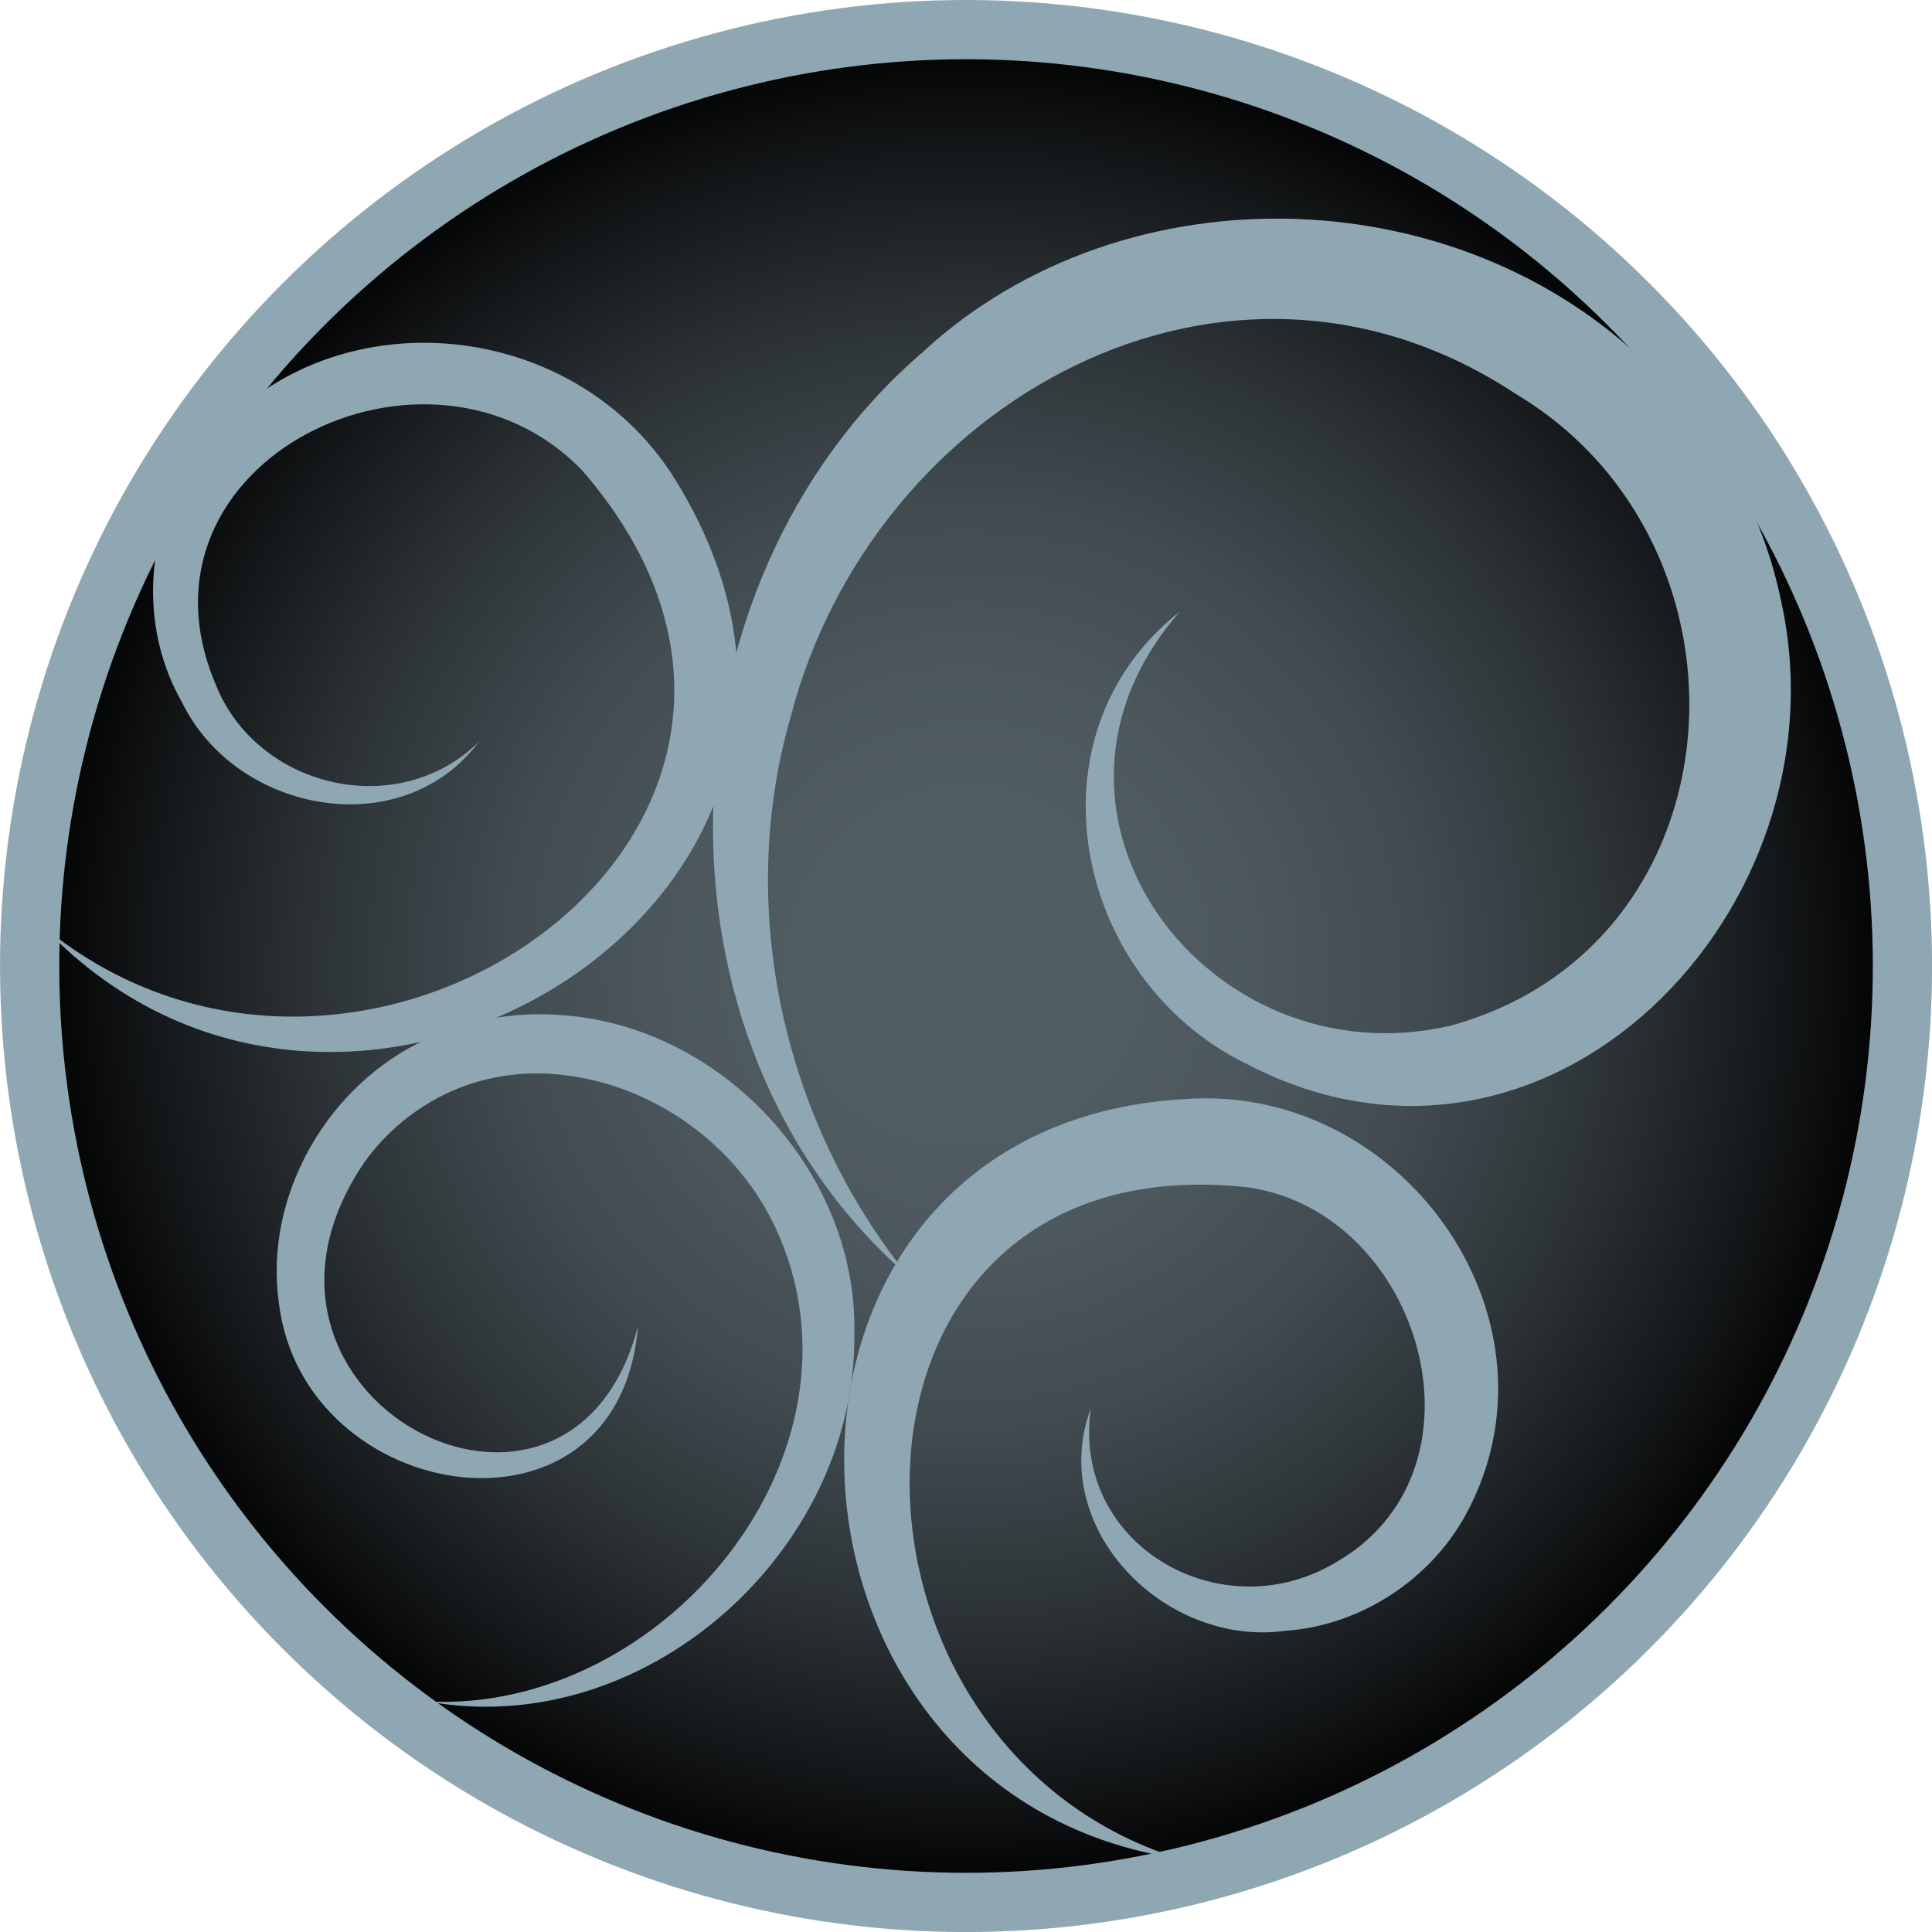 <svg xmlns="http://www.w3.org/2000/svg" xmlns:xlink="http://www.w3.org/1999/xlink" viewBox="0 0 440.71 440.71"><defs><style>      .cls-1 {        fill: url(#radial-gradient);        mix-blend-mode: screen;      }      .cls-2 {        isolation: isolate;      }      .cls-3 {        fill: none;        stroke: #8fa7b3;        stroke-miterlimit: 10;        stroke-width: 13.51px;      }      .cls-4 {        fill: #8fa7b3;      }    </style><radialGradient id="radial-gradient" cx="220.36" cy="220.36" fx="220.36" fy="220.36" r="213.6" gradientTransform="translate(531.99 220.36) rotate(135)" gradientUnits="userSpaceOnUse"><stop offset=".15" stop-color="#505d63"></stop><stop offset=".31" stop-color="#4c585e"></stop><stop offset=".49" stop-color="#414b50"></stop><stop offset=".67" stop-color="#2f363a"></stop><stop offset=".86" stop-color="#16191b"></stop><stop offset="1" stop-color="#000"></stop></radialGradient></defs><g class="cls-2"><g id="Camada_2" data-name="Camada 2"><g id="Layer_2" data-name="Layer 2"><g><circle class="cls-1" cx="220.36" cy="220.36" r="213.6" transform="translate(-91.27 220.36) rotate(-45)"></circle><circle class="cls-3" cx="220.36" cy="220.36" r="213.6" transform="translate(-91.27 220.36) rotate(-45)"></circle><path class="cls-4" d="M207.11,291.01c-61.49-53.49-58.11-157.76,3.3-210.62,46.36-42.95,124.9-40.14,168.34,5.73,14.02,13.85,23.68,31.96,27.6,51.26,15.3,70.05-53.37,141.42-122.37,105.12-39.01-19.32-50.6-74.83-14.85-102.98-40.03,45.7,6.39,107.18,61.62,94.48,67.06-18.25,72.71-109.71,14.98-144.16-65.97-43.55-146.68,1.69-165.36,73.64-12.57,43.62-1.77,92.15,26.73,127.53Z"></path><path class="cls-4" d="M9.83,211.36c73.41,60.36,192.31-23.77,123.11-103.9-34.99-36.58-105.32-2.12-83.74,48.67,9.32,23.54,41.47,31.37,60.06,13.06-17.63,23.51-55.53,16.28-67.8-9.1-8.85-15.46-8.64-35.41.12-50.9,24.47-42.39,87.48-40.4,112.6.45,57.33,92.93-74.08,175.89-144.35,101.73Z"></path><path class="cls-4" d="M97.6,388.14c53.88,2.61,103.03-56.75,79.36-107.96-9.76-21.01-31.77-35.32-54.89-35.34-6.54.1-13.24,1.43-19.22,4.14-7.9,3.54-14.91,9.28-19.88,16.37-36.02,53.39,46.96,96.76,62.54,37.29-4.33,52.26-76.25,40.95-81.9-5.43-3.45-24.62,11.26-49.93,33.76-60.2,9.4-4.46,20.09-6.26,30.44-5.47,36.87,2.35,67.9,35.86,67.08,72.83.43,49.67-47.87,92.72-97.28,83.77Z"></path><path class="cls-4" d="M269.12,424.01c-100.32-14.63-104.83-168.99,3.01-173.4,48.71-2.24,86.11,51.08,62.2,94.95-8.18,14.96-24.18,25.28-41.15,26.45-27.5,3.77-54.43-23.42-44.37-50.71-4.33,31.14,29.41,50.34,55.21,35.49,37.54-20.63,20.7-79.87-19.03-85.91-99.9-11.29-101.06,126.68-15.87,153.14Z"></path></g></g></g></g></svg>